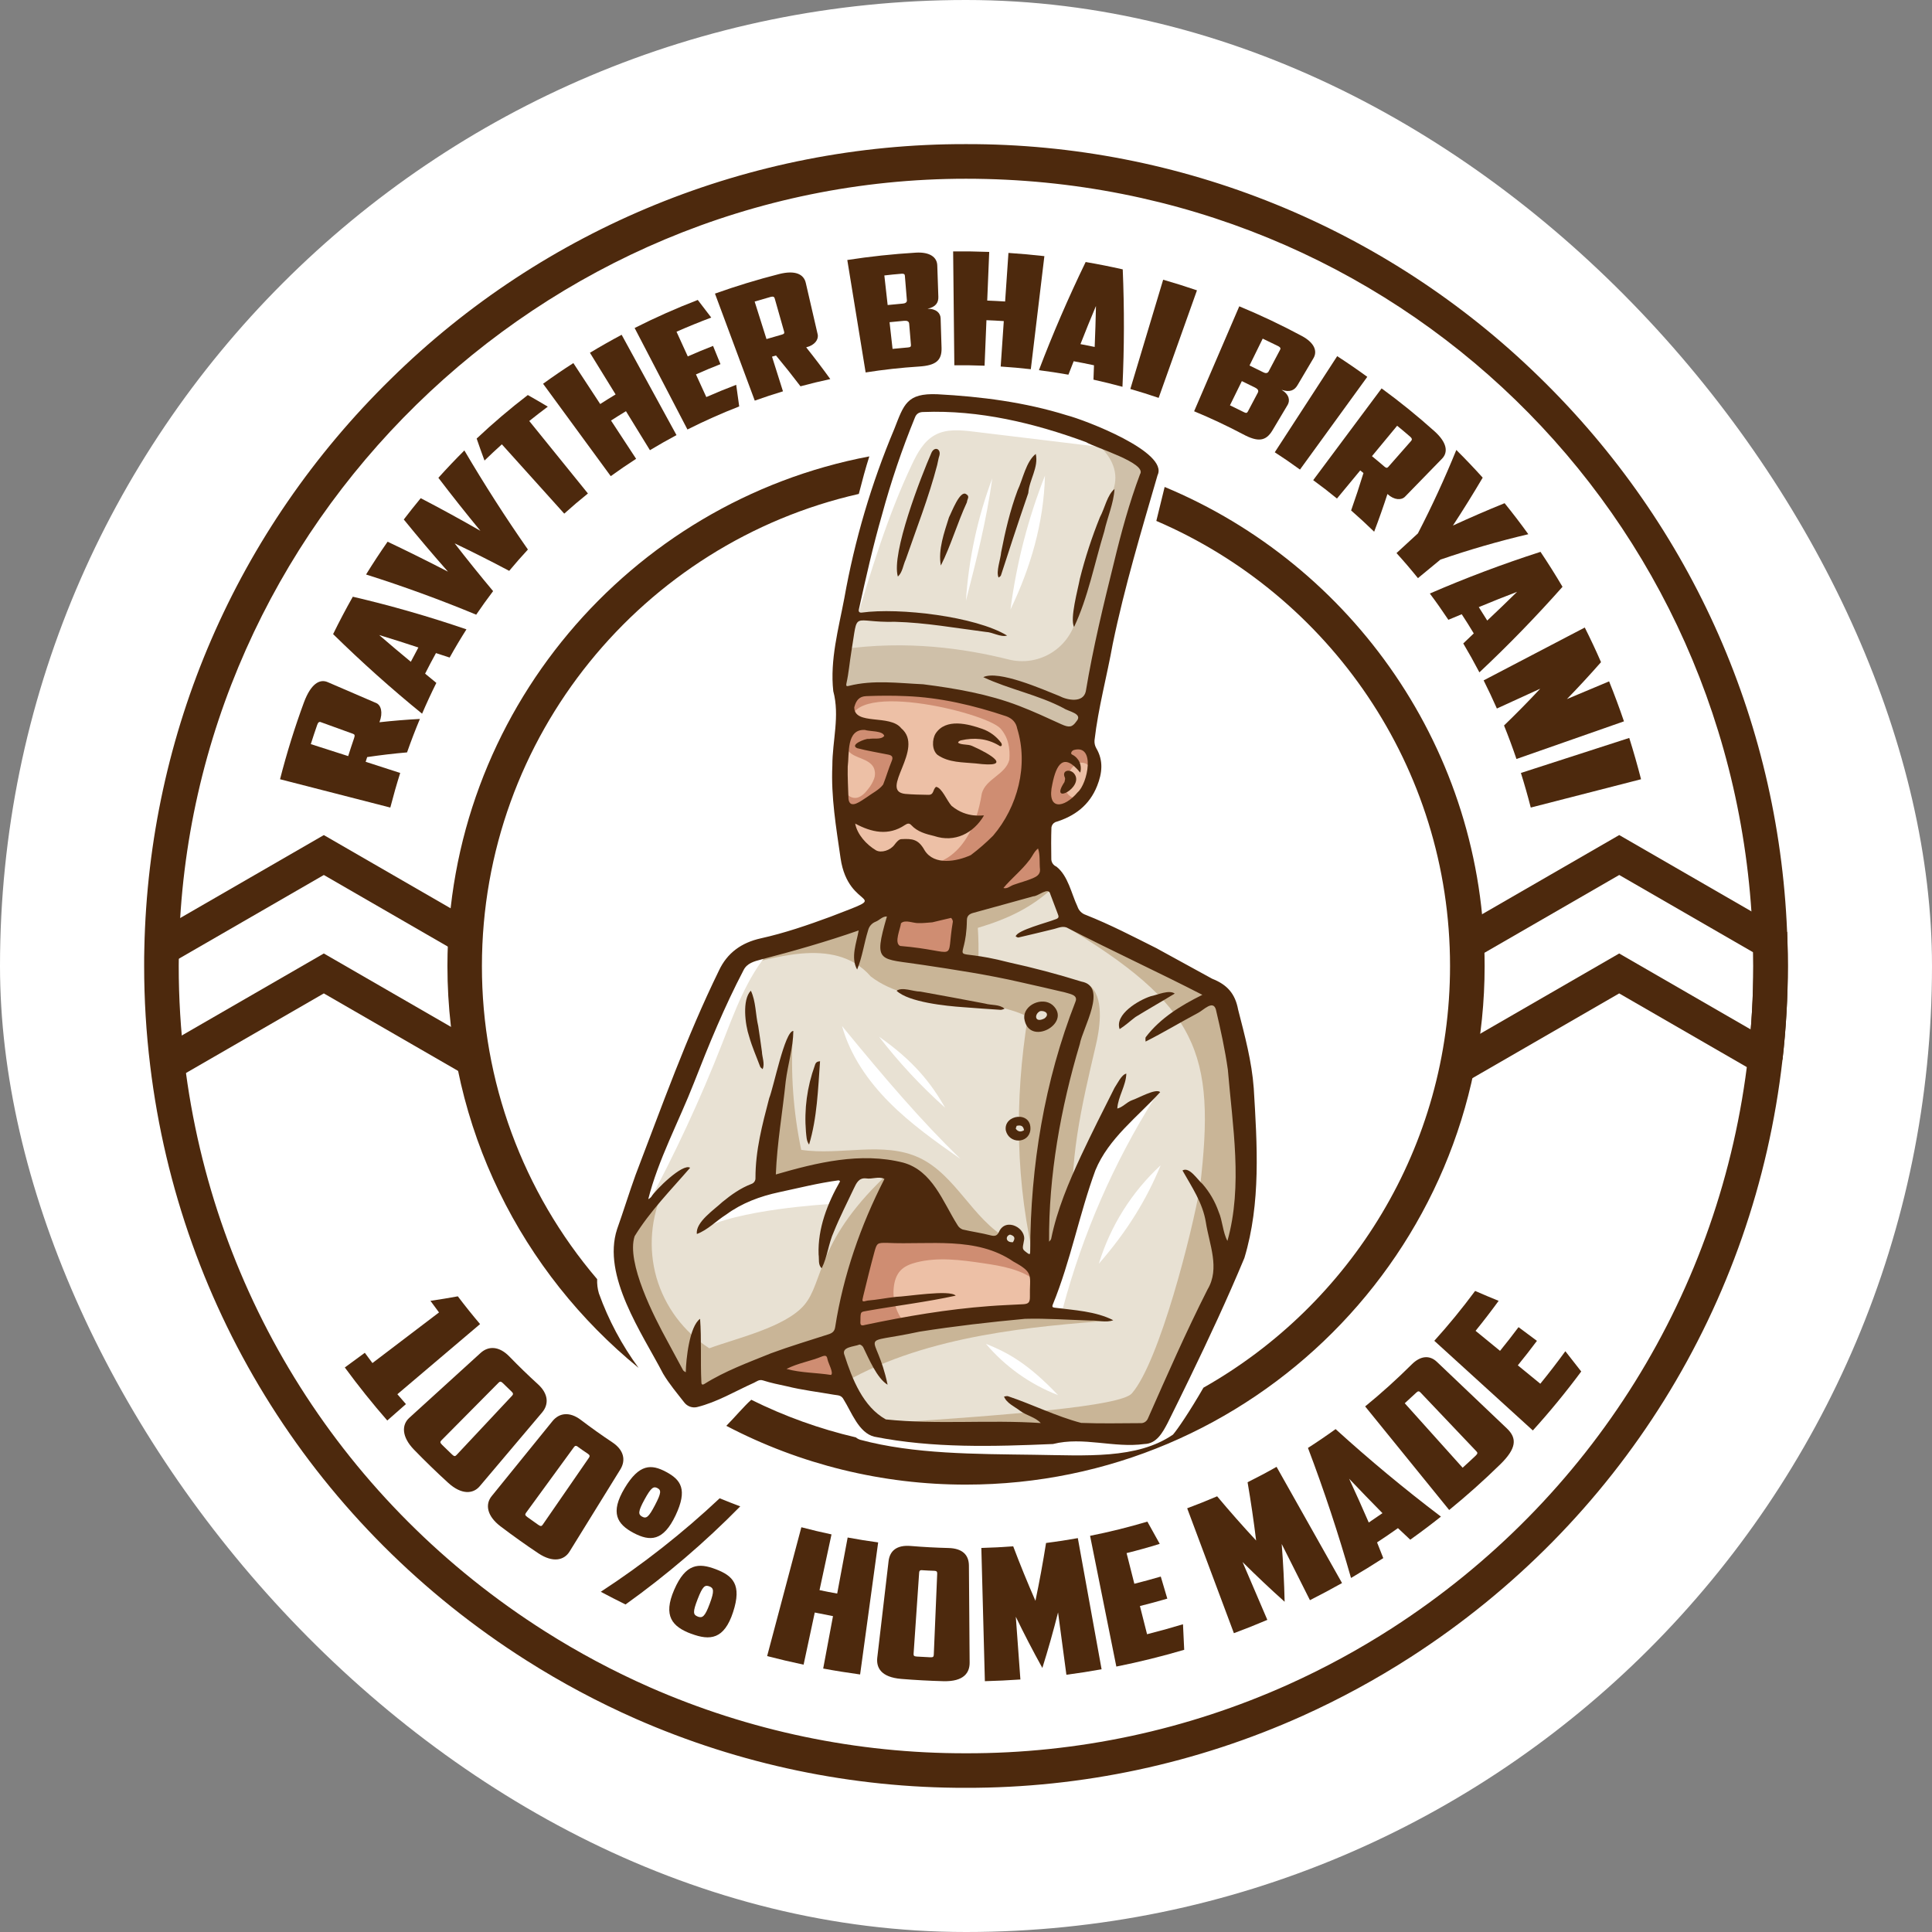<svg width="134" height="134" viewBox="0 0 134 134" fill="none" xmlns="http://www.w3.org/2000/svg">
<rect x="0" y="0" width="134" height="134" fill="#808080" stroke="none"/>
<rect width="134" height="134" rx="67" fill="white"/>
<g clip-path="url(#clip0_2253_318)">
<path d="M66.999 124C59.111 124.016 51.306 122.384 44.084 119.208C41.468 118.054 38.941 116.705 36.526 115.173C21.99 105.964 12.474 90.928 10.418 73.921C10.137 71.623 9.997 69.311 9.998 66.996C9.998 66.584 9.998 66.177 10.011 65.77C10.326 50.803 16.394 36.782 27.1 26.291C37.735 15.817 52.073 9.962 66.999 9.996C81.851 9.962 96.123 15.758 106.747 26.136C117.428 36.526 123.542 50.437 123.974 65.306C123.99 65.865 124 66.432 124 66.991C124 69.165 123.877 71.337 123.631 73.497C121.7 90.512 112.3 105.615 97.842 114.932C95.45 116.473 92.948 117.833 90.355 119.003C83.013 122.31 75.051 124.014 66.999 124ZM66.999 12.397C37.521 12.397 13.031 36.37 12.409 65.825C12.401 66.215 12.396 66.605 12.396 66.999C12.395 69.217 12.53 71.433 12.798 73.635C14.767 89.926 23.883 104.329 37.808 113.153C40.121 114.619 42.541 115.911 45.047 117.016C51.966 120.058 59.444 121.62 67.002 121.604C74.714 121.621 82.341 119.992 89.373 116.826C91.858 115.706 94.255 114.403 96.546 112.928C110.396 104.001 119.401 89.534 121.25 73.236C121.487 71.166 121.606 69.085 121.606 67.002C121.606 66.467 121.598 65.924 121.581 65.388C120.716 35.672 96.744 12.397 66.999 12.397Z" fill="#4D290D"/>
<path d="M59.566 34.258C59.803 33.329 60.04 32.45 60.295 31.655C43.656 34.805 31.033 49.456 31.033 66.999C31.033 78.231 36.203 88.273 44.291 94.873C43.128 93.291 42.2 91.55 41.537 89.703C41.444 89.384 41.403 89.052 41.418 88.72C36.252 82.664 33.417 74.963 33.425 67.003C33.43 51.042 44.619 37.648 59.566 34.258ZM80.778 33.774C80.604 34.466 80.409 35.262 80.201 36.13C92.17 41.27 100.572 53.17 100.572 66.999C100.572 79.53 93.67 90.48 83.469 96.247C82.496 97.933 81.67 99.138 81.357 99.502C78.851 101.22 75.345 100.946 71.698 100.9C67.638 100.844 63.391 100.861 59.672 99.862C59.559 99.828 59.453 99.772 59.363 99.695C56.851 99.109 54.416 98.232 52.106 97.085C51.58 97.559 50.934 98.331 50.376 98.893C55.505 101.578 61.211 102.977 67.001 102.97C86.835 102.97 102.971 86.836 102.971 67.002C102.971 52.044 93.795 39.19 80.778 33.774Z" fill="#4D290D"/>
<path d="M123.631 73.505L121.249 73.232C121.485 71.163 121.604 69.082 121.605 66.999C121.605 66.687 121.605 66.37 121.597 66.05L112.307 60.687L102.338 66.442L101.14 64.365L112.307 57.918L123.957 64.644L123.977 65.312C123.994 65.877 124.004 66.444 124.004 66.998C124.002 69.172 123.878 71.345 123.631 73.505Z" fill="#4D290D"/>
<path d="M101.668 75.042L100.469 72.965L112.303 66.132L123.039 72.332L121.84 74.407L112.303 68.901L101.668 75.042Z" fill="#4D290D"/>
<path d="M11.811 66.837L10.612 64.761L22.46 57.92L32.889 63.942L31.69 66.018L22.46 60.688L11.811 66.837Z" fill="#4D290D"/>
<path d="M12.21 74.819L11.011 72.742L22.46 66.132L33.438 72.469L32.24 74.546L22.46 68.901L12.21 74.819Z" fill="#4D290D"/>
<path d="M43.312 84.246C45.429 79.337 47.547 74.427 49.665 69.516C50.139 68.42 50.64 67.282 51.556 66.516C52.843 65.44 54.642 65.33 56.282 64.974C57.612 64.688 58.897 64.219 60.099 63.582C61.93 62.514 62.503 63.764 61.879 65.616C62.465 66.109 63.159 66.457 63.904 66.632C64.65 66.807 65.427 66.804 66.171 66.623C66.354 65.516 66.536 64.408 66.718 63.3C68.936 62.671 71.116 61.905 73.237 61.164C73.574 61.984 73.91 62.804 74.273 63.538C77.792 65.355 81.31 67.171 85.018 69.513C87.732 79.619 85.628 90.91 78.924 99.338L62.553 99.147C61.69 99.136 60.713 99.075 59.987 98.198L57.947 92.918L71.983 90.603C73.653 85.416 63.888 85.36 60.661 85.381C59.883 87.549 59.474 89.891 58.406 91.94C56.588 94.443 50.711 96.094 47.818 96.707C44.742 93.257 41.597 88.222 43.312 84.246Z" fill="#E8E1D3"/>
<path d="M59.169 48.093C57.698 52.01 58.175 56.596 60.42 60.121C61.091 61.176 61.941 62.233 61.949 63.484C61.393 66.544 64.344 66.926 66.623 66.144C65.835 63.798 67.505 62.019 70.534 62.019C71.078 61.969 71.672 61.95 72.092 61.6C73.727 59.802 70.43 57.037 74.001 56.036C82.732 50.51 62.566 46.247 59.169 48.093Z" fill="#EDC0A6"/>
<path d="M58.467 96.166C56.529 96.015 54.639 95.491 52.9 94.623L57.895 92.941C58.176 92.846 58.465 92.746 58.683 92.546C59.104 92.16 59.144 91.523 59.18 90.954C59.27 89.5 59.512 88.059 59.9 86.654C60.012 86.248 60.176 85.8 60.559 85.627C60.778 85.547 61.012 85.521 61.244 85.548C63.847 85.659 66.465 85.77 69.017 86.288C69.951 86.478 70.947 86.762 71.521 87.528C72.172 88.391 72.085 89.583 71.967 90.658C67.737 91.207 63.538 91.977 59.388 92.964C59.134 93.007 58.892 93.1 58.675 93.238C58.283 93.527 58.164 94.08 58.259 94.558C58.354 95.036 58.622 95.455 58.467 96.166Z" fill="#EDC0A6"/>
<path d="M58.356 48.193C58.635 41.083 60.45 34.039 63.815 27.884C69.435 27.722 75.089 29.242 79.871 32.457C77.645 38.655 76.11 45.08 75.294 51.614C71.268 48.904 62.676 46.854 58.356 48.193Z" fill="#E8E1D3"/>
<path d="M75.739 30.508C77.075 31.487 77.571 32.654 77.281 33.749C76.46 36.804 75.501 39.92 74.599 43.075C74.321 44.035 73.681 44.849 72.814 45.346C71.947 45.843 70.921 45.984 69.952 45.739C66.909 44.978 62.881 44.388 58.368 45.038C58.456 46.211 57.894 46.736 58.58 48.947C58.849 48.372 59.569 48.195 60.199 48.116C65.242 47.523 70.294 49.125 75.052 51.296C76.644 45.606 78.012 39.859 79.156 34.055C79.282 33.418 79.401 32.734 79.149 32.134C78.789 31.305 76.807 30.776 75.739 30.508Z" fill="#CFC0A9"/>
<path d="M73.086 61.521C71.537 62.972 69.863 63.743 67.82 64.356C67.859 64.887 67.897 66.102 67.843 66.588C70.085 67.062 75.32 68.046 75.727 68.486C76.616 69.451 76.229 71.552 76.004 72.507C75.046 76.601 74.031 80.788 74.507 84.913C73.795 85.936 73.085 86.959 72.379 87.98C71.666 81.704 72.56 75.349 74.977 69.513C74.966 69.513 74.955 69.513 74.917 69.469C74.799 69.031 74.324 68.817 73.89 68.673C71.422 67.838 68.878 67.251 66.294 66.921C66.439 65.601 66.582 64.282 66.727 62.963L72.02 61.031C72.347 60.916 72.714 60.801 73.086 61.521Z" fill="#C9B597"/>
<path d="M54.995 71.727C54.826 74.416 55.02 77.114 55.571 79.751C58.301 80.163 61.267 79.128 63.77 80.306C66.289 81.493 67.449 84.548 69.877 85.918C68.621 86.156 67.321 86.291 66.068 86.037C64.815 85.783 63.603 85.097 62.962 83.991C62.495 83.184 62.313 82.155 61.556 81.618C61.019 81.234 60.318 81.192 59.657 81.187C57.289 81.172 54.93 81.463 52.638 82.055C53.315 78.635 53.99 75.219 54.995 71.727Z" fill="#C9B597"/>
<path d="M77.004 91.588C72.001 91.987 64.397 92.546 58.609 95.86L57.494 93.317C63.782 91.129 70.754 90.505 77.004 91.588Z" fill="#C9B597"/>
<path d="M73.627 64.088C83.121 69.744 84.332 73.02 83.233 82.304C82.688 85.487 80.413 94.45 78.504 96.643C77.724 97.537 70.02 98.14 60.981 98.741C64.032 99.592 76.695 99.681 79.874 99.342C85.51 91.391 88.488 79.048 84.696 69.776C81.91 66.544 78.019 65.133 73.627 64.088Z" fill="#C9B597"/>
<path d="M61.828 81.183C56.56 85.997 57.168 88.903 55.775 90.521C54.454 92.058 51.096 92.815 49.194 93.514C47.42 92.374 46.118 90.631 45.53 88.606C44.957 86.578 45.138 84.41 46.038 82.504C45.335 83.768 43.738 84.453 43.338 85.843C43.095 86.686 43.363 87.584 43.63 88.42C44.431 90.927 45.261 93.491 46.873 95.569C47.246 96.044 47.724 96.533 48.331 96.568C48.665 96.588 48.992 96.468 49.306 96.348L58.239 92.932C58.871 89.079 60.61 84.931 61.828 81.183Z" fill="#C9B597"/>
<path d="M62.185 63.554C61.883 64.181 61.576 64.883 61.782 65.547C62.031 66.343 62.928 66.748 63.756 66.852C64.584 66.957 65.445 66.869 66.239 67.126C66.669 65.88 66.913 64.577 66.964 63.259C68.17 62.434 69.527 61.854 70.956 61.551C71.402 61.457 71.877 61.38 72.234 61.095C72.626 60.782 72.805 60.265 72.819 59.761C72.834 59.258 72.701 58.768 72.575 58.284C70.85 59.289 69.361 60.649 67.7 61.754C66.038 62.859 64.097 63.726 62.185 63.554Z" fill="#CF8D72"/>
<path d="M59.213 50.562C59.072 50.62 58.947 50.711 58.846 50.826C58.746 50.941 58.674 51.078 58.636 51.226C58.601 51.375 58.6 51.53 58.635 51.679C58.669 51.828 58.737 51.967 58.835 52.084C59.072 52.36 59.428 52.483 59.76 52.616C60.093 52.749 60.445 52.926 60.602 53.25C60.708 53.495 60.715 53.772 60.622 54.022C60.528 54.27 60.395 54.501 60.228 54.706C60.025 54.974 59.785 55.242 59.461 55.325C59.137 55.408 58.724 55.207 58.705 54.877C58.422 55.251 58.598 55.846 58.998 56.093C59.398 56.34 59.931 56.279 60.338 56.046C60.745 55.812 61.05 55.431 61.301 55.036C61.629 54.506 61.921 53.955 62.175 53.386C62.394 52.911 62.611 52.412 62.541 51.898C62.446 51.186 61.798 50.64 61.102 50.449C60.477 50.287 59.816 50.327 59.213 50.562Z" fill="#CF8D72"/>
<path d="M67.25 48.232C62.769 46.953 57.211 47.52 59.034 50.381C58.398 47.013 68.314 49.376 69.384 50.52C69.94 51.143 70.068 51.91 70.007 52.697C69.734 53.735 68.382 54.002 68.098 55.028C67.328 59.822 64.499 59.945 64.499 59.945C64.499 59.945 68.864 60.265 69.746 58.947C74.223 52.258 71.656 49.485 67.25 48.232Z" fill="#CF8D72"/>
<path d="M75.612 53.353C75.576 52.99 75.103 52.805 74.763 52.938C74.424 53.071 74.212 53.412 74.069 53.746C73.916 54.102 73.814 54.518 73.95 54.882C74.087 55.245 74.565 55.493 74.9 55.282C74.449 55.8 73.812 56.121 73.127 56.173C72.942 56.2 72.753 56.163 72.591 56.069C72.394 55.932 72.327 55.673 72.292 55.435C72.168 54.573 72.274 53.694 72.599 52.887C72.83 52.311 73.217 51.745 73.804 51.548C74.047 51.47 74.307 51.459 74.556 51.517C74.805 51.575 75.033 51.7 75.216 51.878C75.576 52.237 75.711 52.808 75.612 53.353Z" fill="#CF8D72"/>
<path d="M71.897 88.885C70.869 88.038 69.483 87.805 68.166 87.611C66.63 87.385 65.045 87.174 63.538 87.563C63.142 87.667 62.743 87.82 62.461 88.116C62.16 88.434 62.029 88.881 61.987 89.317C61.895 90.267 62.21 91.286 62.936 91.912C61.593 92.407 60.17 92.648 58.74 92.624C58.847 90.567 59.101 88.52 59.502 86.5C59.557 86.219 59.62 85.926 59.807 85.707C60.151 85.299 60.768 85.294 61.301 85.323C62.471 85.387 63.642 85.451 64.808 85.56C66.995 85.775 69.232 86.194 71.071 87.396C71.541 87.699 72.019 88.14 71.897 88.885Z" fill="#CF8D72"/>
<path d="M57.581 93.475C57.953 94.217 58.248 94.996 58.462 95.798C56.743 95.855 55.029 95.599 53.402 95.043C54.572 94.318 55.833 93.737 57.581 93.475Z" fill="#CF8D72"/>
<path d="M51.201 66.986C53.219 66.678 57.826 64.778 60.395 67.726C63.377 70.026 68.051 68.921 71.291 70.517C70.348 76.356 70.427 82.123 71.838 87.867C73.464 64.642 83.373 70.435 61.526 65.956C61.733 64.997 61.94 64.038 62.147 63.08C58.696 63.99 55.327 65.198 51.201 66.986Z" fill="#C9B597"/>
<path d="M72.785 70.007C72.669 69.9 72.525 69.83 72.37 69.804C72.215 69.778 72.056 69.799 71.913 69.862C71.772 69.931 71.656 70.043 71.584 70.182C71.511 70.322 71.485 70.48 71.509 70.636C71.529 70.726 71.568 70.811 71.622 70.886C71.676 70.962 71.745 71.025 71.824 71.073C71.903 71.121 71.991 71.153 72.083 71.166C72.175 71.179 72.268 71.173 72.358 71.15C72.714 71.034 72.9 70.557 72.785 70.007Z" fill="#E8E1D3"/>
<path d="M70.651 77.719C70.497 77.711 70.346 77.759 70.226 77.856C70.106 77.952 70.026 78.09 70.001 78.241C69.986 78.394 70.029 78.547 70.121 78.671C70.212 78.794 70.346 78.88 70.497 78.911C70.649 78.931 70.804 78.895 70.931 78.808C71.058 78.722 71.148 78.591 71.185 78.442C71.202 78.359 71.201 78.273 71.182 78.191C71.164 78.108 71.129 78.03 71.078 77.962C71.028 77.894 70.964 77.837 70.89 77.796C70.817 77.754 70.735 77.728 70.651 77.719Z" fill="#E8E1D3"/>
<path d="M69.867 85.212C69.687 85.407 69.55 85.636 69.462 85.885C69.392 86.14 69.448 86.449 69.664 86.597C69.758 86.657 69.868 86.688 69.98 86.686C70.092 86.684 70.201 86.65 70.294 86.588C70.42 86.501 70.515 86.376 70.563 86.231C70.611 86.085 70.61 85.928 70.56 85.783C70.454 85.5 70.135 85.31 69.867 85.212Z" fill="#E8E1D3"/>
<path d="M77.965 31.198L67.542 29.939C66.637 29.829 65.667 29.731 64.866 30.163C64.065 30.595 63.626 31.424 63.243 32.229C61.55 35.8 60.411 39.603 59.278 43.39C58.811 38.515 60.433 33.651 62.735 29.328C63.012 28.811 63.329 28.272 63.832 27.98C64.402 27.653 65.104 27.698 65.758 27.767C69.924 28.213 74.017 29.289 77.965 31.198Z" fill="white"/>
<path d="M53.39 65.954C51.802 67.791 50.965 70.138 50.08 72.399C48.557 76.285 46.796 80.073 44.807 83.743C45.401 77.801 47.958 72.19 51.32 67.256C51.606 66.837 51.913 66.408 52.35 66.152C52.787 65.896 53.397 65.862 53.39 65.954Z" fill="white"/>
<path d="M58.404 71.166C58.963 73.192 60.204 74.975 61.686 76.465C63.169 77.954 64.891 79.174 66.614 80.381C63.891 77.73 61.405 74.831 58.404 71.166Z" fill="white"/>
<path d="M60.961 71.897C62.334 73.68 63.871 75.331 65.55 76.828C64.583 75.126 63.362 73.576 60.961 71.897Z" fill="white"/>
<path d="M80.079 76.148C77.242 80.663 75.099 85.578 73.721 90.728L72.312 90.883C72.823 88.115 73.339 85.329 74.348 82.7C75.356 80.071 76.899 77.583 80.079 76.148Z" fill="white"/>
<path d="M76.213 87.65C77.012 85.034 78.492 82.677 80.501 80.821C79.536 83.172 78.199 85.374 76.213 87.65Z" fill="white"/>
<path d="M48.625 85.307C50.969 83.883 57.497 83.515 57.497 83.515C57.497 83.515 58.767 81.83 58.622 81.325C56.795 81.48 54.952 81.638 53.193 82.155C51.434 82.673 49.676 83.329 48.625 85.307Z" fill="white"/>
<path d="M68.825 33.172C67.802 35.897 67.186 38.758 66.996 41.662C67.7 38.923 68.403 36.194 68.825 33.172Z" fill="white"/>
<path d="M72.477 32.99C71.3 35.974 70.497 39.093 70.085 42.275C71.466 39.398 72.39 36.312 72.477 32.99Z" fill="white"/>
<path d="M73.388 96.766C71.448 96.016 69.727 94.792 68.382 93.206C69.861 93.795 71.276 94.544 73.388 96.766Z" fill="white"/>
<path d="M80.278 65.804C81.555 66.509 82.815 67.199 84.076 67.885C85.123 68.299 85.669 68.923 85.873 70.021C86.334 71.818 86.823 73.621 86.958 75.48C87.195 79.396 87.46 83.443 86.309 87.249C85.14 90.058 83.841 92.841 82.511 95.586C82.006 96.625 81.501 97.666 80.983 98.7C80.636 99.361 80.216 100.136 79.377 100.154C77.256 100.449 75.133 99.623 73.034 100.154C68.909 100.329 64.715 100.456 60.646 99.647C59.559 99.386 59.06 97.936 58.517 97.072C58.349 96.734 58.067 96.784 57.827 96.734C56.743 96.543 55.645 96.416 54.573 96.149C54.022 96.031 53.465 95.919 52.929 95.746C52.651 95.655 52.488 95.818 52.298 95.905C50.993 96.488 49.736 97.254 48.333 97.596C48.173 97.63 48.006 97.618 47.852 97.561C47.698 97.504 47.563 97.406 47.463 97.276C46.955 96.624 46.415 95.986 45.994 95.279C44.535 92.468 41.739 88.501 42.8 85.251C43.245 84.005 43.631 82.737 44.081 81.493C45.904 76.734 47.613 71.92 49.855 67.336C50.436 66.079 51.442 65.377 52.767 65.082C54.422 64.716 56.021 64.165 57.608 63.58C62.166 61.818 58.844 63.304 58.299 59.513C57.992 57.388 57.632 55.267 57.73 53.111C57.73 51.366 58.258 49.669 57.794 47.933C57.556 45.776 58.16 43.607 58.559 41.499C59.276 37.466 60.439 33.525 62.028 29.75C62.694 28.053 62.886 27.258 65.01 27.344C68.051 27.505 71.083 27.895 73.996 28.804C75.219 29.119 81.074 31.345 80.286 32.958C79.161 36.834 77.995 40.705 77.178 44.66C76.778 46.891 76.174 49.09 75.914 51.344C75.898 51.534 75.939 51.724 76.033 51.89C76.542 52.752 76.448 53.613 76.098 54.501C75.562 55.855 74.534 56.618 73.181 57.026C73.113 57.062 73.054 57.113 73.009 57.176C72.964 57.239 72.936 57.312 72.925 57.388C72.9 58.107 72.905 58.828 72.916 59.548C72.911 59.666 72.942 59.784 73.006 59.884C73.07 59.984 73.163 60.062 73.272 60.107C74.087 60.751 74.3 61.963 74.732 62.876C74.775 63.011 74.85 63.134 74.951 63.235C75.051 63.336 75.174 63.412 75.309 63.456C77.018 64.133 78.619 64.969 80.271 65.797M53.349 76.169C53.656 75.43 54.433 71.495 55.025 71.504C55.013 72.654 54.644 73.835 54.497 74.99C54.276 77.142 53.893 79.301 53.81 81.459C56.649 80.636 59.696 79.89 62.639 80.636C64.675 81.194 65.387 83.346 66.404 84.957C66.483 85.103 66.612 85.216 66.768 85.275C67.409 85.427 68.066 85.513 68.701 85.68C69.016 85.764 69.17 85.705 69.295 85.426C69.769 84.397 71.237 85.201 71.016 86.066C70.898 86.659 70.898 86.638 71.239 86.896C71.452 87.059 71.446 86.965 71.452 86.787C71.469 80.877 72.437 74.99 74.593 69.474C74.789 68.999 74.188 68.939 73.872 68.833C72.838 68.596 71.806 68.345 70.769 68.121C68.54 67.608 66.28 67.266 64.021 66.926C60.969 66.451 60.555 66.875 61.515 63.565C61.199 63.548 60.997 63.832 60.72 63.933C60.594 63.984 60.482 64.064 60.393 64.167C60.304 64.271 60.241 64.394 60.21 64.526C59.929 65.423 59.809 66.382 59.449 67.246C58.982 66.407 59.408 65.402 59.557 64.533C57.333 65.309 55.064 65.957 52.782 66.551C52.307 66.677 51.81 66.807 51.573 67.285C50.25 69.814 49.167 72.448 48.131 75.104C47.095 77.76 45.639 80.46 44.962 83.174C45.035 83.136 45.102 83.086 45.16 83.026C45.442 82.542 47.36 80.653 47.865 80.995C46.541 82.528 45.079 84.009 44.016 85.742C43.422 87.563 45.376 91.354 46.285 93.01C46.645 93.687 47.009 94.362 47.377 95.035C47.411 95.098 47.495 95.131 47.564 95.177C47.581 94.28 47.817 91.996 48.556 91.471C48.665 92.895 48.573 94.406 48.646 95.862C48.646 95.973 48.674 96.1 48.854 95.989C50.291 95.087 51.903 94.498 53.468 93.864C54.783 93.376 56.13 92.977 57.465 92.544C57.72 92.461 57.886 92.347 57.928 92.036C58.482 88.47 59.697 84.975 61.344 81.769C60.956 81.567 60.491 81.8 60.075 81.732C59.563 81.672 59.395 82.067 59.214 82.444C58.749 83.437 58.244 84.414 57.834 85.43C57.465 86.237 57.388 87.177 56.992 87.963C56.723 87.726 56.827 87.327 56.777 87.007C56.71 85.201 57.395 83.455 58.266 81.935C58.254 81.914 58.236 81.898 58.215 81.886C58.195 81.874 58.171 81.868 58.148 81.868C56.761 82.053 55.406 82.395 54.041 82.688C52.716 82.972 51.467 83.433 50.362 84.243C49.682 84.671 49.084 85.311 48.334 85.587C48.223 84.769 49.546 83.894 50.098 83.372C50.715 82.867 51.363 82.404 52.115 82.117C52.203 82.088 52.279 82.03 52.33 81.953C52.381 81.876 52.405 81.784 52.398 81.691C52.398 79.782 52.865 78.03 53.347 76.178M83.112 70.244C81.886 70.895 80.695 71.618 79.456 72.241C79.456 72.133 79.421 71.985 79.477 71.922C80.493 70.594 81.921 69.731 83.393 69C80.308 67.41 77.148 65.966 74.063 64.372C73.72 64.171 73.358 64.384 73.01 64.456C72.221 64.648 71.433 64.841 70.637 65.023C70.582 65.037 70.512 64.976 70.448 64.95C70.511 64.524 72.678 63.979 73.162 63.776C73.499 63.679 73.43 63.558 73.354 63.355C73.186 62.906 73.017 62.456 72.845 62.009C72.727 61.479 72.015 62.165 71.669 62.166C70.283 62.556 68.893 62.931 67.506 63.315C67.263 63.382 67.069 63.498 67.062 63.802C67.021 67.23 65.441 65.572 69.972 66.748C71.67 67.119 73.349 67.564 75.01 68.082C76.861 68.424 75.09 71.297 74.891 72.424C73.57 76.841 72.729 81.531 72.763 86.121C72.812 86.056 72.882 86.003 72.906 85.926C73.313 83.908 74.123 82.009 74.986 80.148C75.728 78.569 76.513 77.011 77.3 75.453C77.493 75.17 77.789 74.528 78.12 74.464C78.099 75.295 77.54 76.066 77.494 76.887C77.869 76.801 78.144 76.444 78.507 76.312C78.93 76.181 80.169 75.459 80.468 75.747C78.925 77.446 76.886 78.951 75.975 81.167C74.853 84.218 74.259 87.449 73.028 90.461C72.947 90.654 73.013 90.677 73.147 90.699C74.509 90.874 75.983 90.942 77.214 91.567C76.721 91.756 76.146 91.567 75.624 91.59C74.115 91.545 72.601 91.429 71.093 91.471C68.645 91.699 66.201 91.98 63.774 92.362C59.275 93.335 60.751 92.16 61.562 96.041C60.831 95.607 60.256 94.228 59.873 93.447C59.836 93.358 59.683 93.244 59.606 93.258C59.226 93.415 58.318 93.407 58.578 94.005C59.106 95.65 59.868 97.578 61.44 98.448C65.006 98.821 68.609 98.459 72.183 98.7C71.813 98.293 71.208 98.183 70.765 97.862C70.383 97.558 69.816 97.333 69.638 96.862C69.731 96.853 69.837 96.811 69.916 96.84C71.608 97.407 73.275 98.242 74.987 98.69C76.351 98.744 77.717 98.712 79.084 98.707C79.195 98.717 79.306 98.692 79.402 98.635C79.497 98.577 79.572 98.491 79.615 98.388C80.946 95.38 82.269 92.365 83.755 89.431C84.629 87.968 83.874 86.312 83.636 84.776C83.417 83.425 82.663 82.332 82.015 81.181C82.505 80.903 83.048 81.823 83.404 82.118C83.894 82.682 84.272 83.332 84.519 84.036C84.801 84.68 84.805 85.46 85.132 86.067C86.207 82.247 85.488 78.101 85.161 74.185C84.963 72.781 84.656 71.396 84.331 70.016C84.13 69.336 83.477 70.059 83.096 70.254M75.346 30.672C71.748 29.345 67.906 28.423 64.05 28.576C63.772 28.576 63.564 28.676 63.457 28.962C62.559 31.159 61.796 33.41 61.175 35.701C60.552 37.861 60.059 40.056 59.574 42.25C59.53 42.441 59.609 42.506 59.78 42.487C62.357 42.131 67.662 42.749 69.851 44.082C69.388 44.212 68.856 43.845 68.37 43.829C66.279 43.562 64.198 43.183 62.08 43.127C58.995 43.204 59.548 42.218 59.047 45.201C58.928 45.93 58.869 46.667 58.71 47.385C58.65 47.66 58.785 47.583 58.886 47.568C60.571 47.143 62.318 47.381 64.031 47.46C66.28 47.747 68.556 48.14 70.677 48.957C71.672 49.339 72.64 49.788 73.611 50.232C74.152 50.477 74.367 50.451 74.66 50.03C75.135 49.492 74.102 49.351 73.776 49.122C72.004 48.187 69.989 47.809 68.198 46.966C69.255 46.459 72.321 47.813 73.468 48.271C74.032 48.569 75.13 48.779 75.31 47.947C75.811 44.928 76.535 41.946 77.272 38.977C77.769 36.919 78.326 34.877 79.07 32.892C79.584 32.126 75.977 31.054 75.343 30.674M66.004 55.897C67.087 56.791 68.193 56.52 68.247 56.561C67.518 57.8 66.217 58.46 64.796 57.985C64.219 57.847 63.634 57.695 63.205 57.229C63.063 57.075 62.935 57.11 62.765 57.221C61.62 57.994 60.445 57.731 59.314 57.122C59.456 57.88 60.094 58.581 60.757 58.976C61.124 59.179 61.745 58.985 62.039 58.591C62.157 58.43 62.339 58.212 62.503 58.202C63.292 58.156 63.706 58.212 64.13 58.979C64.805 60.056 66.376 59.745 67.334 59.308C67.879 58.897 68.394 58.448 68.877 57.965C70.589 55.96 71.341 53.075 70.551 50.532C70.471 50.085 70.18 49.82 69.786 49.676C67.545 48.926 65.209 48.371 62.841 48.282C61.922 48.24 60.999 48.246 60.081 48.282C59.606 48.301 59.38 48.559 59.25 49.056C59.25 50.332 61.729 49.523 62.503 50.506C64.2 51.93 60.9 54.865 62.789 55.064C63.307 55.108 63.83 55.12 64.351 55.127C64.805 55.16 64.676 54.752 64.926 54.574C65.333 54.637 65.677 55.543 66.001 55.895M62.125 89.948C62.879 89.933 65.874 89.427 66.287 89.864C64.302 90.299 62.201 90.555 60.178 90.911C59.72 91.006 59.679 90.911 59.679 91.552C59.659 91.85 59.662 91.995 59.989 91.896C62.83 91.296 65.693 90.808 68.59 90.591C69.386 90.527 70.185 90.504 70.981 90.458C71.337 90.436 71.433 90.323 71.433 89.955C71.397 88.446 71.761 88.302 70.29 87.502C67.712 85.732 64.469 86.348 61.527 86.203C60.84 86.196 60.821 86.203 60.637 86.874C60.365 87.874 60.119 88.883 59.873 89.891C59.772 90.306 59.784 90.308 60.169 90.206C60.81 90.155 61.425 90.029 62.125 89.95M60.219 51.262C60.558 51.167 61.105 51.338 61.331 51.039C61.225 50.667 60.32 50.743 59.983 50.627C58.678 50.559 58.915 52.288 58.797 53.163C58.778 53.914 58.83 54.668 58.85 55.418C58.953 56.195 59.755 55.514 60.11 55.299C60.482 55.02 60.983 54.784 61.254 54.413C61.469 53.876 61.625 53.317 61.848 52.785C61.966 52.494 61.863 52.391 61.61 52.34C60.889 52.192 60.16 52.077 59.447 51.891C58.92 51.654 59.979 51.242 60.249 51.239L60.219 51.262ZM64.667 63.97C64.348 63.99 64.029 64.035 63.712 64.025C63.344 64.044 62.781 63.754 62.49 64.038C62.448 64.428 61.996 65.398 62.43 65.609C66.628 65.965 65.581 66.865 66.089 63.92C66.081 63.822 66.036 63.731 65.965 63.663C65.55 63.752 65.141 63.863 64.667 63.97ZM72.99 54.376C72.566 56.24 73.802 56.074 74.748 54.948C75.434 54.365 76.011 51.573 74.463 52.025C74.296 52.103 74.235 52.284 74.362 52.337C74.588 52.446 74.768 52.631 74.871 52.859C74.973 53.088 74.991 53.346 74.922 53.587C73.756 52.146 73.261 53.033 72.99 54.376ZM71.401 59.649C70.868 60.361 70.154 60.919 69.595 61.59C69.868 61.667 70.062 61.448 70.307 61.367C70.749 61.209 71.209 61.094 71.641 60.909C71.878 60.806 72.152 60.659 72.134 60.316C72.08 59.829 72.157 59.314 71.997 58.849C71.726 59.065 71.628 59.352 71.403 59.654M57.4 94.306C57.359 94.111 57.337 93.967 57.044 94.069C56.233 94.409 55.324 94.544 54.552 94.948C55.54 95.221 56.619 95.204 57.637 95.363C57.839 95.237 57.449 94.559 57.4 94.302M70.256 86.156C70.442 85.865 70.365 85.718 70.055 85.63C69.711 85.725 69.744 86.193 70.256 86.156Z" fill="#4D290D"/>
<path d="M63.839 68.775C65.35 69.052 66.818 69.314 68.32 69.606C68.766 69.735 69.315 69.644 69.674 69.962C69.596 70.003 69.512 70.031 69.424 70.042C68.55 69.986 67.678 69.924 66.805 69.856C65.629 69.776 63.024 69.514 62.187 68.719C62.578 68.428 63.343 68.778 63.839 68.775Z" fill="#4D290D"/>
<path d="M73.009 69.712C74.398 70.977 71.323 72.652 71.04 70.626C70.967 69.709 72.286 69.1 73.009 69.712ZM72.422 70.649C72.835 70.364 72.519 70.065 72.139 70.131C71.721 70.334 71.751 70.975 72.416 70.649H72.422Z" fill="#4D290D"/>
<path d="M56.513 73.905C56.574 73.686 56.665 73.625 56.877 73.604C56.738 75.516 56.676 77.537 56.117 79.384C55.927 79.139 55.934 78.791 55.899 78.494C55.77 76.938 55.98 75.373 56.513 73.905Z" fill="#4D290D"/>
<path d="M51.959 71.888C51.68 71.065 51.462 69.342 52.077 68.712C52.433 69.45 52.398 70.373 52.59 71.173C52.684 71.761 52.763 72.35 52.845 72.939C52.861 73.341 53.059 73.77 52.897 74.156C52.838 74.099 52.75 74.051 52.723 73.981C52.462 73.277 52.165 72.618 51.959 71.888Z" fill="#4D290D"/>
<path d="M71.466 78.368C71.356 79.326 69.996 79.363 69.762 78.411C69.577 77.286 71.576 77.018 71.466 78.368ZM70.517 78.082C70.496 78.157 70.434 78.265 70.462 78.3C70.612 78.507 70.818 78.524 71.026 78.387C70.969 78.086 70.817 78.021 70.51 78.086L70.517 78.082Z" fill="#4D290D"/>
<path d="M78.753 70.538C78.371 70.828 78.048 71.132 77.655 71.377C77.299 70.351 78.974 69.371 79.801 69.101C80.263 69.009 81.086 68.626 81.479 68.912C80.569 69.468 79.668 69.975 78.753 70.538Z" fill="#4D290D"/>
<path d="M64.999 32.26C64.415 34.499 63.575 36.623 62.822 38.803C62.637 39.193 62.599 39.7 62.275 39.99C61.8 38.397 63.878 33.057 64.611 31.386C64.834 30.934 65.279 31.142 65.154 31.599C65.083 31.809 65.058 32.03 64.999 32.26Z" fill="#4D290D"/>
<path d="M76.292 35.865C76.622 35.262 76.801 34.31 77.3 33.919C77.242 34.917 76.805 35.885 76.588 36.866C75.915 39.061 75.465 41.436 74.494 43.489C74.195 42.895 74.762 40.885 74.897 40.142C75.263 38.686 75.729 37.257 76.292 35.865Z" fill="#4D290D"/>
<path d="M71.32 34.198C70.953 35.266 70.598 36.312 70.252 37.364C69.973 38.211 69.706 39.063 69.422 39.911C69.403 39.971 69.317 40.009 69.263 40.058C69.062 39.684 69.404 38.767 69.438 38.304C69.721 36.849 70.058 35.404 70.576 34.014C70.951 33.223 71.158 32.024 71.839 31.481C72.048 32.415 71.391 33.275 71.32 34.198Z" fill="#4D290D"/>
<path d="M67.064 34.833C66.394 36.283 65.965 37.809 65.256 39.224C65.051 38.132 65.493 36.928 65.821 35.877C65.99 35.568 66.585 33.946 67.02 34.28C67.289 34.435 67.075 34.619 67.064 34.833Z" fill="#4D290D"/>
<path d="M67.431 51.74C68.725 52.309 70.328 53.29 67.683 52.951C66.774 52.862 65.811 52.907 65.022 52.357C64.626 52.017 64.64 51.289 64.894 50.874C65.606 49.797 67.149 50.206 68.145 50.559C68.659 50.744 69.108 51.077 69.435 51.516C69.553 51.696 69.442 51.848 69.253 51.686C68.433 51.211 67.56 51.145 66.653 51.349C66.579 51.366 66.441 51.434 66.457 51.52C66.706 51.686 67.121 51.598 67.431 51.74Z" fill="#4D290D"/>
<path d="M73.829 54.242C73.852 54.123 73.898 54.005 73.858 53.931C73.612 53.401 74.241 53.322 74.503 53.658C75.25 54.588 72.714 55.921 73.829 54.242Z" fill="#4D290D"/>
<path d="M26.097 48.763C26.419 48.903 26.582 49.408 26.318 50.094C27.258 49.99 28.193 49.913 29.123 49.865C28.807 50.621 28.51 51.394 28.232 52.185C27.313 52.264 26.391 52.373 25.466 52.51L25.362 52.837L27.757 53.611C27.51 54.394 27.282 55.194 27.071 56.011L19.423 54.047C19.885 52.24 20.439 50.457 21.084 48.707C21.559 47.439 22.162 47.067 22.729 47.312L26.097 48.763ZM21.558 51.611L24.149 52.442C24.281 52.023 24.417 51.608 24.559 51.197C24.625 51.006 24.603 50.939 24.49 50.898L22.235 50.081C22.144 50.048 22.056 50.099 21.998 50.283C21.845 50.721 21.698 51.163 21.558 51.607V51.611Z" fill="#4D290D"/>
<path d="M29.485 46.723C29.744 46.939 30.003 47.153 30.264 47.365C29.917 48.061 29.588 48.773 29.275 49.501C27.148 47.771 25.091 45.931 23.104 43.981C23.538 43.095 23.994 42.23 24.471 41.387C27.135 42.009 29.765 42.765 32.352 43.651C31.949 44.284 31.56 44.936 31.187 45.607C30.87 45.503 30.554 45.399 30.238 45.297C29.979 45.767 29.728 46.242 29.485 46.723ZM28.494 45.9C28.665 45.567 28.84 45.237 29.018 44.909C28.114 44.609 27.207 44.32 26.296 44.044C27.023 44.673 27.755 45.292 28.494 45.9Z" fill="#4D290D"/>
<path d="M30.405 33.14C30.991 32.488 31.592 31.855 32.208 31.242C33.593 33.598 35.062 35.889 36.615 38.114C36.173 38.593 35.74 39.087 35.317 39.594C34.072 38.932 32.81 38.296 31.534 37.686C32.404 38.811 33.293 39.915 34.201 40.999C33.799 41.53 33.408 42.075 33.028 42.633C30.534 41.598 27.988 40.669 25.389 39.846C25.87 39.067 26.368 38.309 26.883 37.572C28.293 38.241 29.689 38.934 31.072 39.65C30.028 38.468 29.006 37.261 28.006 36.031C28.39 35.528 28.782 35.035 29.181 34.553C30.579 35.28 31.959 36.035 33.321 36.818C32.326 35.611 31.354 34.385 30.405 33.14Z" fill="#4D290D"/>
<path d="M36.608 27.399C37.074 27.662 37.536 27.931 37.995 28.205C37.561 28.529 37.132 28.861 36.709 29.2L40.777 34.227C40.218 34.676 39.67 35.142 39.135 35.625C37.692 34.023 36.249 32.421 34.808 30.818C34.401 31.184 34 31.559 33.604 31.943C33.417 31.437 33.235 30.929 33.06 30.418C34.191 29.352 35.375 28.345 36.608 27.399Z" fill="#4D290D"/>
<path d="M46.92 30.178C46.298 30.511 45.684 30.859 45.078 31.224C44.524 30.323 43.97 29.422 43.416 28.52C43.068 28.73 42.723 28.946 42.379 29.167L44.12 31.823C43.524 32.207 42.938 32.608 42.36 33.025L37.667 26.617C38.355 26.118 39.055 25.64 39.767 25.183L41.629 28.023C41.983 27.795 42.339 27.573 42.697 27.357L40.917 24.468C41.639 24.032 42.373 23.616 43.116 23.22L46.92 30.178Z" fill="#4D290D"/>
<path d="M44.017 22.749C45.447 22.026 46.907 21.377 48.396 20.803C48.712 21.209 49.024 21.616 49.331 22.025C48.519 22.331 47.716 22.658 46.922 23.008C47.182 23.578 47.443 24.149 47.703 24.719C48.282 24.465 48.866 24.222 49.456 23.991C49.627 24.412 49.799 24.833 49.971 25.256C49.4 25.479 48.833 25.716 48.27 25.968C48.508 26.491 48.747 27.015 48.988 27.539C49.672 27.238 50.363 26.955 51.061 26.69C51.127 27.191 51.197 27.691 51.27 28.189C50.051 28.664 48.855 29.197 47.68 29.789L44.017 22.749Z" fill="#4D290D"/>
<path d="M56.712 23.189C56.789 23.531 56.529 23.942 55.915 24.09C56.493 24.814 57.05 25.548 57.587 26.292C56.894 26.441 56.205 26.608 55.52 26.793C54.972 26.07 54.405 25.358 53.821 24.656L53.546 24.738L54.305 27.142C53.649 27.34 52.997 27.555 52.349 27.787C51.43 25.312 50.51 22.838 49.589 20.364C51.053 19.842 52.538 19.389 54.044 19.006C55.163 18.725 55.751 19.019 55.888 19.623C56.163 20.811 56.438 22 56.712 23.189ZM52.341 20.915C52.614 21.785 52.887 22.652 53.162 23.517C53.513 23.41 53.866 23.308 54.219 23.211C54.384 23.166 54.417 23.112 54.384 22.996L53.729 20.687C53.703 20.592 53.621 20.547 53.463 20.59C53.088 20.694 52.713 20.802 52.341 20.915Z" fill="#4D290D"/>
<path d="M65.082 20.586C65.095 20.979 64.917 21.286 64.333 21.416C64.956 21.409 65.23 21.731 65.24 22.079L65.304 24.126C65.329 24.999 64.913 25.348 63.743 25.422C62.504 25.501 61.269 25.638 60.039 25.832C59.615 23.232 59.191 20.632 58.767 18.033C60.343 17.789 61.928 17.619 63.523 17.523C64.488 17.466 64.992 17.837 65.008 18.414C65.033 19.14 65.058 19.863 65.082 20.586ZM61.336 19.099C61.415 19.785 61.492 20.471 61.566 21.157C61.922 21.119 62.279 21.084 62.635 21.055C62.791 21.041 62.911 20.967 62.9 20.826C62.853 20.257 62.806 19.689 62.76 19.121C62.752 19.023 62.699 18.973 62.535 18.986C62.131 19.019 61.735 19.056 61.336 19.105V19.099ZM63.059 22.453C63.045 22.278 62.904 22.234 62.703 22.251C62.368 22.279 62.033 22.311 61.698 22.347C61.767 22.964 61.836 23.581 61.906 24.198C62.262 24.161 62.618 24.127 62.974 24.099C63.15 24.084 63.19 24.037 63.181 23.918C63.139 23.429 63.099 22.941 63.059 22.453Z" fill="#4D290D"/>
<path d="M71.495 25.608C70.801 25.529 70.105 25.467 69.406 25.422C69.477 24.372 69.549 23.321 69.621 22.27C69.22 22.244 68.819 22.223 68.418 22.208C68.374 23.259 68.331 24.311 68.288 25.364C67.59 25.337 66.891 25.328 66.191 25.334C66.163 22.702 66.136 20.07 66.108 17.437C66.943 17.429 67.777 17.441 68.61 17.473C68.565 18.598 68.519 19.723 68.472 20.847C68.887 20.863 69.3 20.885 69.713 20.911C69.793 19.788 69.869 18.665 69.944 17.542C70.777 17.596 71.608 17.671 72.436 17.765C72.123 20.38 71.809 22.994 71.495 25.608Z" fill="#4D290D"/>
<path d="M74.468 25.055C74.349 25.365 74.223 25.676 74.103 25.987C73.424 25.866 72.742 25.763 72.057 25.676C73.021 23.144 74.102 20.643 75.299 18.173C76.161 18.32 77.018 18.49 77.871 18.683C77.985 21.411 77.979 24.125 77.852 26.827C77.185 26.646 76.515 26.481 75.841 26.332C75.855 26 75.867 25.667 75.877 25.335C75.41 25.235 74.94 25.141 74.468 25.055ZM74.942 23.868C75.27 23.93 75.597 23.994 75.925 24.063C75.965 23.113 75.995 22.166 76.014 21.222C75.644 22.099 75.285 22.981 74.939 23.867L74.942 23.868Z" fill="#4D290D"/>
<path d="M80.675 19.401C81.463 19.627 82.244 19.872 83.019 20.137C82.133 22.623 81.248 25.109 80.362 27.596C79.712 27.374 79.057 27.169 78.398 26.979C79.157 24.453 79.916 21.928 80.675 19.401Z" fill="#4D290D"/>
<path d="M89.986 26.727C89.784 27.067 89.463 27.232 88.889 27.037C89.428 27.362 89.482 27.782 89.309 28.081L88.255 29.849C87.803 30.604 87.258 30.68 86.214 30.119C85.106 29.534 83.976 29.003 82.822 28.525C83.865 26.098 84.909 23.671 85.954 21.246C87.438 21.86 88.889 22.548 90.303 23.308C91.162 23.772 91.393 24.356 91.095 24.851L89.986 26.727ZM87.579 23.486L86.663 25.352C86.987 25.51 87.309 25.668 87.629 25.826C87.77 25.898 87.913 25.898 87.985 25.772L88.788 24.253C88.833 24.166 88.815 24.095 88.669 24.015C88.306 23.835 87.943 23.659 87.579 23.486ZM87.24 27.236C87.322 27.081 87.224 26.969 87.046 26.88C86.742 26.727 86.438 26.579 86.132 26.433C85.858 26.993 85.584 27.553 85.308 28.112C85.632 28.27 85.954 28.429 86.275 28.587C86.432 28.668 86.492 28.648 86.549 28.543C86.779 28.105 87.01 27.67 87.24 27.236Z" fill="#4D290D"/>
<path d="M97.449 34.45C97.203 34.701 96.706 34.701 96.231 34.264C95.944 35.147 95.636 36.018 95.309 36.878C94.789 36.371 94.256 35.88 93.711 35.404C94.013 34.549 94.299 33.685 94.567 32.811L94.344 32.627L92.73 34.577C92.191 34.135 91.641 33.711 91.081 33.303L95.826 26.938C97.099 27.868 98.324 28.861 99.497 29.914C100.371 30.701 100.449 31.365 100.019 31.81L97.449 34.45ZM96.903 29.529L95.157 31.639C95.445 31.874 95.732 32.113 96.015 32.358C96.147 32.471 96.211 32.469 96.291 32.381L97.882 30.571C97.947 30.497 97.94 30.403 97.814 30.294C97.514 30.034 97.212 29.78 96.905 29.53L96.903 29.529Z" fill="#4D290D"/>
<path d="M92.745 24.703C93.451 25.16 94.147 25.638 94.832 26.137L90.164 32.569C89.59 32.15 89.007 31.75 88.416 31.369C89.855 29.146 91.298 26.924 92.745 24.703Z" fill="#4D290D"/>
<path d="M98.346 40.099C97.864 39.501 97.369 38.922 96.859 38.361L98.343 36.996C99.312 35.123 100.201 33.194 101.008 31.209C101.633 31.829 102.243 32.469 102.837 33.129C102.172 34.256 101.484 35.364 100.773 36.451C101.952 35.908 103.147 35.391 104.357 34.9C104.922 35.596 105.47 36.314 106.002 37.052C103.941 37.537 101.905 38.126 99.903 38.815L98.346 40.099Z" fill="#4D290D"/>
<path d="M101.382 42.602C101.072 42.73 100.764 42.858 100.456 42.988C100.042 42.364 99.614 41.757 99.171 41.166C101.665 40.084 104.224 39.12 106.847 38.275C107.374 39.061 107.883 39.869 108.373 40.7C106.53 42.778 104.609 44.756 102.608 46.634C102.25 45.949 101.877 45.281 101.489 44.628C101.726 44.398 101.976 44.166 102.218 43.933C101.946 43.478 101.667 43.034 101.382 42.602ZM102.569 42.113C102.767 42.419 102.962 42.728 103.152 43.04C103.849 42.385 104.539 41.721 105.222 41.048C104.33 41.389 103.444 41.742 102.565 42.109L102.569 42.113Z" fill="#4D290D"/>
<path d="M109.917 43.524C110.312 44.308 110.688 45.108 111.044 45.926C110.273 46.804 109.485 47.657 108.679 48.487L111.604 47.258C111.97 48.162 112.313 49.087 112.635 50.031L105.179 52.642C104.91 51.851 104.623 51.076 104.317 50.319C105.171 49.495 106.008 48.644 106.827 47.767L103.821 49.142C103.529 48.478 103.222 47.827 102.902 47.19L109.917 43.524Z" fill="#4D290D"/>
<path d="M113.002 51.182C113.297 52.118 113.569 53.072 113.82 54.047L106.171 56.011C105.962 55.195 105.734 54.395 105.487 53.611L113.002 51.182Z" fill="#4D290D"/>
<path d="M31.754 89.911C32.253 90.57 32.767 91.212 33.297 91.836L27.561 96.701C27.756 96.931 27.953 97.16 28.155 97.386L26.861 98.524C25.84 97.356 24.858 96.129 23.915 94.845L25.303 93.827C25.478 94.064 25.654 94.302 25.831 94.539L30.449 91.028C30.247 90.763 30.049 90.495 29.855 90.223C30.489 90.131 31.122 90.027 31.754 89.911Z" fill="#4D290D"/>
<path d="M33.343 93.829C33.884 93.342 34.621 93.355 35.331 94.087C35.972 94.749 36.629 95.386 37.302 95.999C38.049 96.675 38.071 97.403 37.602 97.962L33.279 103.076C32.814 103.632 32.006 103.679 31.096 102.855C30.282 102.114 29.488 101.343 28.711 100.543C27.846 99.647 27.852 98.82 28.391 98.335L33.343 93.829ZM34.861 95.915C34.742 95.802 34.668 95.814 34.587 95.894L30.619 99.897C30.519 99.997 30.509 100.06 30.664 100.213C30.892 100.437 31.12 100.66 31.352 100.88C31.51 101.029 31.57 101.016 31.666 100.914L35.521 96.8C35.599 96.716 35.608 96.637 35.492 96.527C35.281 96.325 35.07 96.121 34.861 95.915Z" fill="#4D290D"/>
<path d="M38.324 98.561C38.786 97.997 39.504 97.886 40.293 98.487C41.005 99.028 41.73 99.545 42.469 100.036C43.288 100.58 43.409 101.289 43.028 101.912C41.854 103.811 40.68 105.71 39.506 107.609C39.127 108.227 38.345 108.4 37.347 107.739C36.453 107.143 35.576 106.518 34.714 105.864C33.752 105.131 33.646 104.321 34.106 103.764C35.515 102.031 36.921 100.297 38.324 98.561ZM40.079 100.341C39.953 100.25 39.879 100.273 39.811 100.366L36.488 104.92C36.405 105.038 36.404 105.095 36.575 105.22C36.828 105.402 37.08 105.583 37.336 105.761C37.509 105.88 37.567 105.859 37.646 105.744L40.851 101.101C40.916 101.006 40.913 100.926 40.785 100.838C40.543 100.68 40.311 100.515 40.079 100.347V100.341Z" fill="#4D290D"/>
<path d="M43.942 106.321C42.8 105.711 42.302 104.929 43.32 103.221C44.339 101.514 45.179 101.542 46.2 102.088C47.222 102.634 47.709 103.304 46.856 105.105C46.002 106.905 45.085 106.924 43.942 106.321ZM44.543 105.195C44.824 105.344 44.986 105.241 45.429 104.393C45.872 103.544 45.867 103.355 45.6 103.213C45.333 103.071 45.161 103.165 44.702 104.006C44.242 104.846 44.261 105.045 44.543 105.195ZM51.338 104.483C48.889 106.975 46.228 109.25 43.387 111.283C42.81 111 42.238 110.707 41.669 110.403C44.604 108.488 47.363 106.318 49.916 103.918C50.385 104.112 50.859 104.298 51.338 104.478V104.483ZM47.941 113.318C46.628 112.822 45.97 112.085 46.762 110.261C47.553 108.437 48.453 108.385 49.642 108.837C50.831 109.289 51.466 109.905 50.848 111.804C50.23 113.703 49.256 113.807 47.941 113.313V113.318ZM48.394 112.125C48.719 112.244 48.89 112.133 49.224 111.235C49.559 110.338 49.504 110.142 49.195 110.026C48.885 109.91 48.732 110.026 48.385 110.918C48.039 111.811 48.07 111.998 48.394 112.121V112.125Z" fill="#4D290D"/>
<path d="M59.656 116.138C58.8 116.021 57.946 115.885 57.095 115.727L57.775 112.092C57.352 112.013 56.931 111.93 56.51 111.842C56.253 113.048 55.995 114.253 55.736 115.458C54.889 115.279 54.046 115.081 53.207 114.864C53.998 111.886 54.789 108.907 55.581 105.927C56.274 106.11 56.971 106.275 57.672 106.423C57.396 107.712 57.119 109 56.841 110.288C57.248 110.375 57.656 110.454 58.066 110.526L58.792 106.639C59.494 106.77 60.2 106.883 60.908 106.979C60.492 110.028 60.074 113.081 59.656 116.138Z" fill="#4D290D"/>
<path d="M67.252 115.311C67.259 116.007 66.863 116.637 65.442 116.605C64.464 116.579 63.486 116.526 62.509 116.446C61.093 116.328 60.767 115.656 60.847 114.963L61.63 108.277C61.717 107.553 62.204 107.142 63.18 107.227C64.044 107.299 64.912 107.345 65.778 107.367C66.758 107.389 67.195 107.85 67.202 108.578L67.252 115.311ZM63.959 108.902C63.809 108.893 63.76 108.953 63.751 109.067C63.623 110.942 63.495 112.817 63.366 114.69C63.356 114.83 63.387 114.883 63.59 114.896C63.9 114.915 64.21 114.933 64.52 114.946C64.724 114.956 64.758 114.906 64.766 114.766C64.845 112.889 64.924 111.011 65.003 109.135C65.003 109.016 64.965 108.956 64.816 108.949C64.527 108.941 64.243 108.925 63.959 108.907V108.902Z" fill="#4D290D"/>
<path d="M70.455 112.136C70.562 113.586 70.668 115.036 70.773 116.486C69.954 116.543 69.132 116.583 68.309 116.604L68.064 107.363C68.801 107.344 69.538 107.306 70.274 107.25C70.753 108.516 71.267 109.776 71.816 111.03C72.096 109.695 72.341 108.358 72.552 107.019C73.29 106.926 74.024 106.813 74.756 106.681L76.404 115.778C75.593 115.925 74.779 116.051 73.963 116.158C73.771 114.717 73.578 113.277 73.385 111.836C73.06 113.122 72.697 114.406 72.296 115.686C71.645 114.512 71.031 113.329 70.455 112.136Z" fill="#4D290D"/>
<path d="M75.606 106.522C76.942 106.256 78.267 105.927 79.58 105.537C79.861 106.052 80.147 106.566 80.437 107.079C79.675 107.317 78.909 107.53 78.138 107.72L78.676 109.847C79.29 109.693 79.901 109.526 80.509 109.348L80.962 110.878C80.329 111.063 79.696 111.234 79.063 111.392L79.558 113.347C80.393 113.137 81.224 112.906 82.05 112.655C82.081 113.244 82.109 113.835 82.134 114.427C80.58 114.885 79.011 115.273 77.427 115.59C76.821 112.566 76.214 109.543 75.606 106.522Z" fill="#4D290D"/>
<path d="M86.182 108.34C86.754 109.678 87.327 111.015 87.9 112.351C87.133 112.678 86.36 112.986 85.581 113.275C84.5 110.388 83.42 107.501 82.341 104.612C83.038 104.352 83.731 104.075 84.418 103.781C85.289 104.822 86.19 105.844 87.123 106.848C86.957 105.491 86.759 104.143 86.53 102.805C87.208 102.469 87.878 102.113 88.54 101.737C90.053 104.427 91.567 107.114 93.081 109.798C92.346 110.211 91.604 110.607 90.855 110.985L88.896 107.087C89.001 108.413 89.069 109.75 89.1 111.095C88.099 110.199 87.126 109.28 86.182 108.34Z" fill="#4D290D"/>
<path d="M95.51 106.978C95.656 107.341 95.8 107.704 95.942 108.068C95.206 108.543 94.46 109.002 93.704 109.445C92.833 106.384 91.838 103.378 90.718 100.425C91.367 100.009 92.007 99.574 92.635 99.12C94.967 101.24 97.402 103.264 99.941 105.19C99.243 105.744 98.534 106.278 97.813 106.791C97.527 106.525 97.242 106.258 96.96 105.989C96.481 106.329 95.997 106.659 95.51 106.978ZM94.935 105.6C95.252 105.387 95.568 105.171 95.885 104.95C95.105 104.159 94.334 103.363 93.573 102.561C94.04 103.571 94.494 104.584 94.935 105.6Z" fill="#4D290D"/>
<path d="M104.51 99.069C105.249 99.766 105.168 100.473 104.059 101.561C102.915 102.68 101.733 103.736 100.512 104.73L94.684 97.547C95.797 96.64 96.873 95.669 97.913 94.635C98.535 94.013 99.165 93.987 99.657 94.452L104.51 99.069ZM97.431 97.327L101.445 101.798C101.748 101.525 102.048 101.249 102.344 100.968C102.501 100.819 102.493 100.756 102.395 100.656L98.511 96.568C98.432 96.485 98.353 96.472 98.238 96.583C97.972 96.831 97.703 97.079 97.431 97.327Z" fill="#4D290D"/>
<path d="M99.481 92.995C100.468 91.905 101.412 90.752 102.312 89.537C102.853 89.774 103.397 90.003 103.943 90.224C103.424 90.936 102.891 91.629 102.343 92.304L104.04 93.693C104.477 93.157 104.904 92.609 105.323 92.049L106.599 92.999C106.167 93.578 105.725 94.144 105.273 94.697L106.833 95.973C107.427 95.244 108.007 94.492 108.57 93.718C108.94 94.183 109.307 94.652 109.671 95.124C108.606 96.559 107.487 97.922 106.315 99.214L99.481 92.995Z" fill="#4D290D"/>
</g>
<defs>
<clipPath id="clip0_2253_318">
<rect width="114" height="114" fill="white" transform="translate(10 10)"/>
</clipPath>
</defs>
</svg>
